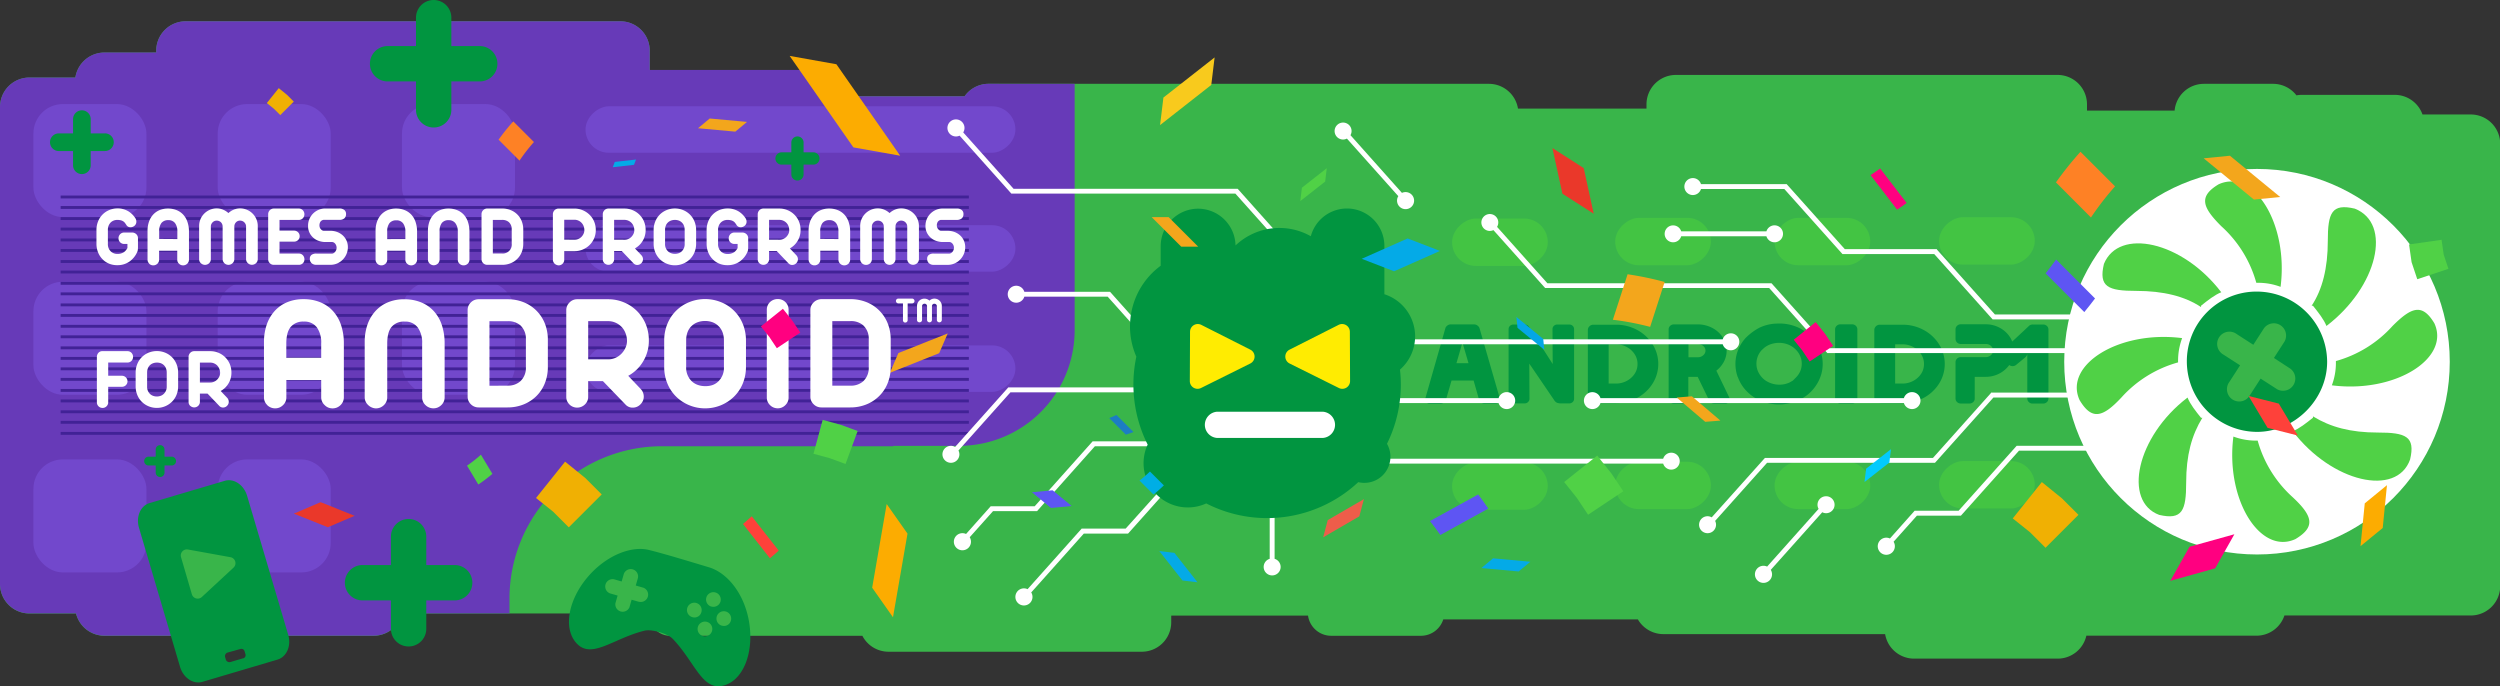 <svg xmlns="http://www.w3.org/2000/svg" viewBox="0 0 1019.61 279.88"><rect x="0" y="0" width="1019.61" height="279.88" fill="#333333" stroke="none"/><defs><style>.cls-1{fill:#39b54a;}.cls-2{fill:#019540;}.cls-3{fill:#43c443;}.cls-4{fill:#673ab8;}.cls-5{fill:#7248cc;}.cls-6{fill:#fcac01;}.cls-7{fill:#ea382a;}.cls-8{fill:#412296;}.cls-9{fill:#fff;}.cls-10{fill:#04a6e6;}.cls-11{fill:#f0b003;}.cls-12{fill:#50d146;}.cls-13{fill:#ff0080;}.cls-14{fill:#fe413a;}.cls-15{fill:#f8ca1d;}.cls-16{fill:#f3a61c;}.cls-17{fill:#04aae7;}.cls-18{fill:#03cafd;}.cls-19{fill:#fe8125;}.cls-20{fill:#5e55f3;}.cls-21{fill:#ee5d4a;}.cls-22{fill:#00aee5;}.cls-23{fill:#1c7dc3;}.cls-24{fill:#ffec01;}</style></defs><title>hb_eng@72x-100</title><g id="Слой_2" data-name="Слой 2"><g id="Слой_1-2" data-name="Слой 1"><path class="cls-1" d="M1007.61,46.69H988a12,12,0,0,0-11.24-8H938.72a11.83,11.83,0,0,0-2.13.2,12,12,0,0,0-9.49-4.7H898.85A12,12,0,0,0,886.9,45.12H851.17V42.56a12,12,0,0,0-12-12H683.51a12,12,0,0,0-12,12v1.73H619.1a12,12,0,0,0-11.83-10.1H403.18a12,12,0,0,0-9.79,5.1H340.14a12,12,0,0,0-11.93-10.73H265V20.7a12,12,0,0,0-12-12H75.71a12,12,0,0,0-12,12v.74H42.58A12,12,0,0,0,30.73,31.64H12a12,12,0,0,0-12,12V238.21a12,12,0,0,0,12,12H31a12,12,0,0,0,11.63,9.09H152.37A12,12,0,0,0,164,250.21H265v.85a8.26,8.26,0,0,0,8.24,8.24h78.47a12,12,0,0,0,10.65,6.5H465.68a12,12,0,0,0,12-12v-2.74h55.79a9.55,9.55,0,0,0,9.43,8.24h36.64a9.56,9.56,0,0,0,9.09-6.68H668a12,12,0,0,0,10.37,6h90.46a12,12,0,0,0,11.83,10h58.55a12,12,0,0,0,11.7-9.36h69.4a12,12,0,0,0,11.38-8.24h76a12,12,0,0,0,12-12V58.69A12,12,0,0,0,1007.61,46.69Z"/><path class="cls-2" d="M603.4,133.81l-.08-.2a2.6,2.6,0,0,0-.84-.91,2.22,2.22,0,0,0-1.25-.4h-9.59a2.22,2.22,0,0,0-1.25.4,2.49,2.49,0,0,0-.86,1l-8.23,28.82a1.63,1.63,0,0,0,.39,1.54,1.76,1.76,0,0,0,1.33.59h4.52a2.24,2.24,0,0,0,1.36-.47,2.1,2.1,0,0,0,.81-1.12L592,155.2h0l9,0,2.25,7.86a2,2,0,0,0,.89,1.15,2.34,2.34,0,0,0,1.29.41h4.52a1.76,1.76,0,0,0,1.29-.52,1.69,1.69,0,0,0,.51-1.21l-.08-.48Zm-4.48,14.32H594l2.34-8.07h.22Z"/><path class="cls-2" d="M640,132.35h-4.84a2,2,0,0,0-1.34.48,1.75,1.75,0,0,0-.64,1.38l.08,14.26-9.75-15.25,0-.06a1.93,1.93,0,0,0-1.55-.8h-4.71a2,2,0,0,0-1.34.48,1.75,1.75,0,0,0-.64,1.37v28.46a1.75,1.75,0,0,0,.64,1.37,2,2,0,0,0,1.34.48h4.61a1.93,1.93,0,0,0,1.32-.53,1.77,1.77,0,0,0,.61-1.33l-.08-14.36,10.11,14.83a2.69,2.69,0,0,0,1.24,1.15,4.58,4.58,0,0,0,1.7.24H640a2,2,0,0,0,1.34-.48,1.78,1.78,0,0,0,.64-1.37V134.2a1.78,1.78,0,0,0-.64-1.37A2,2,0,0,0,640,132.35Z"/><path class="cls-2" d="M667.7,134.57a17.92,17.92,0,0,0-8.62-2.14h-9.23a2.23,2.23,0,0,0-1.6.64,2.14,2.14,0,0,0-.66,1.56v27.31a2.39,2.39,0,0,0,.79,1.79,2.65,2.65,0,0,0,1.83.7h8.86a17.92,17.92,0,0,0,8.62-2.14,16.79,16.79,0,0,0,6.28-5.8,15,15,0,0,0,0-16.11A16.73,16.73,0,0,0,667.7,134.57Zm-4.21,20.76a9.15,9.15,0,0,1-4.41,1.1h-3v-16h3a9.15,9.15,0,0,1,4.41,1.1,8.59,8.59,0,0,1,3.2,2.95,7.19,7.19,0,0,1,1.16,4,7.08,7.08,0,0,1-1.16,3.95A8.64,8.64,0,0,1,663.48,155.33Z"/><path class="cls-2" d="M700,151.18a11.49,11.49,0,0,0,3-3.52,9.59,9.59,0,0,0,1.2-4.65,9.81,9.81,0,0,0-1.61-5.44,11.24,11.24,0,0,0-4.31-3.86,12.61,12.61,0,0,0-5.89-1.41h-9.69a2.18,2.18,0,0,0-1.5.57,1.94,1.94,0,0,0-.66,1.45v28.29a1.94,1.94,0,0,0,.66,1.45,2.18,2.18,0,0,0,1.51.57h3.69a2.18,2.18,0,0,0,1.51-.57,1.94,1.94,0,0,0,.66-1.45v-8.91h3.83l4.72,9.71a1.94,1.94,0,0,0,1.16,1.07,4.05,4.05,0,0,0,1.18.15h4.06a1.69,1.69,0,0,0,1.88-1.73,2.34,2.34,0,0,0-.28-1.1ZM695.57,143a2.42,2.42,0,0,1-.88,1.86,3.16,3.16,0,0,1-2.22.84h-3.84v-5.39h3.83a3.19,3.19,0,0,1,2.24.82A2.4,2.4,0,0,1,695.57,143Z"/><path class="cls-2" d="M737.62,136.27a18.09,18.09,0,0,0-4.74-2.91,18.41,18.41,0,0,0-8.07-1.39h-.19a17.46,17.46,0,0,0-7.08,1.7,23.47,23.47,0,0,0-5.53,4.1,16.27,16.27,0,0,0-3.14,5,15.46,15.46,0,0,0-1.08,5.69,15.66,15.66,0,0,0,.88,5.17l.17.33a15.71,15.71,0,0,0,3.61,5.66,17.51,17.51,0,0,0,5.86,3.94,19.49,19.49,0,0,0,15.4-.41,18.53,18.53,0,0,0,3.55-2.2,16.92,16.92,0,0,0,5.26-7.47,15.25,15.25,0,0,0,.86-5,15.53,15.53,0,0,0-2.33-8.2A14.13,14.13,0,0,0,737.62,136.27ZM729.84,156a9.67,9.67,0,0,1-4.16.89,10.23,10.23,0,0,1-3.23-.53,9.54,9.54,0,0,1-2.82-1.48,9,9,0,0,1-2.44-3,7.74,7.74,0,0,1-.84-3.52,8.17,8.17,0,0,1,2.08-5.5l.74-.69a8.44,8.44,0,0,1,2.9-1.74,10.39,10.39,0,0,1,3.5-.6,9.9,9.9,0,0,1,3.82.73,9,9,0,0,1,4,3.21,7.89,7.89,0,0,1,1.45,4.58,7.69,7.69,0,0,1-.79,3.42,8.41,8.41,0,0,1-1.68,2.28l-1.16,1.17Z"/><path class="cls-2" d="M755.39,132.27h-4.8a2.21,2.21,0,0,0-1.46.55,2,2,0,0,0-.7,1.51v28.24a1.94,1.94,0,0,0,.66,1.45,2.18,2.18,0,0,0,1.5.57h4.8a2.09,2.09,0,0,0,1.51-.6,2,2,0,0,0,.61-1.43V134.33a2,2,0,0,0-.66-1.49A2.12,2.12,0,0,0,755.39,132.27Z"/><path class="cls-2" d="M784.54,134.57a17.92,17.92,0,0,0-8.62-2.14h-9.23a2.23,2.23,0,0,0-1.6.64,2.14,2.14,0,0,0-.66,1.56v27.31a2.39,2.39,0,0,0,.79,1.79,2.65,2.65,0,0,0,1.83.7h8.86a17.92,17.92,0,0,0,8.62-2.14,16.79,16.79,0,0,0,6.28-5.8,15,15,0,0,0,0-16.11A16.73,16.73,0,0,0,784.54,134.57Zm-4.21,20.76a9.15,9.15,0,0,1-4.41,1.1h-3v-16h3a9.15,9.15,0,0,1,4.41,1.1,8.59,8.59,0,0,1,3.2,2.95,7.19,7.19,0,0,1,1.16,4,7.08,7.08,0,0,1-1.16,3.95A8.64,8.64,0,0,1,780.32,155.33Z"/><path class="cls-2" d="M815.61,133.7a11.87,11.87,0,0,0-5.74-1.44H799.67a2.12,2.12,0,0,0-1.46.57,2,2,0,0,0-.66,1.49v3.91a2,2,0,0,0,.66,1.49,2.12,2.12,0,0,0,1.46.57h10.19a3,3,0,0,1,2.16.81,2.46,2.46,0,0,1,.84,1.89,2.35,2.35,0,0,1-.86,1.84,3.07,3.07,0,0,1-2.15.82H799.67a2.12,2.12,0,0,0-1.46.57,2,2,0,0,0-.66,1.49v14.84a1.94,1.94,0,0,0,.66,1.45,2.12,2.12,0,0,0,1.46.57h3.55a2.23,2.23,0,0,0,1.48-.53,1.91,1.91,0,0,0,.68-1.49v-8.86h4.48a11.86,11.86,0,0,0,5.74-1.44,11.37,11.37,0,0,0,4.2-3.88,9.85,9.85,0,0,0,1.58-5.39,10,10,0,0,0-1.58-5.41A11.31,11.31,0,0,0,815.61,133.7Z"/><path class="cls-2" d="M834.8,132.92a2.18,2.18,0,0,0-1.51-.57h-4.06a2.67,2.67,0,0,0-1.42.31l-.2.16-3.42,3.2c-.9.86-2.2,2.07-4,3.71l-3.8,3.51-.13.14a2.25,2.25,0,0,0-.46,1.33,2,2,0,0,0,.68,1.47l2.86,2.59a2.14,2.14,0,0,0,1.48.55,2.11,2.11,0,0,0,1.44-.51l3.73-3.06a3,3,0,0,0,.83-1.28v18.1a1.94,1.94,0,0,0,.66,1.45,2.12,2.12,0,0,0,1.46.57h4.34a2.18,2.18,0,0,0,1.5-.57,1.94,1.94,0,0,0,.66-1.45v-28.2A1.93,1.93,0,0,0,834.8,132.92Z"/><rect class="cls-3" x="602.07" y="178.72" width="19.33" height="39.03" rx="9.66" ry="9.66" transform="translate(413.5 809.97) rotate(-90)"/><rect class="cls-3" x="602.07" y="79.27" width="19.33" height="39.03" rx="9.66" ry="9.66" transform="translate(512.96 710.52) rotate(-90)"/><rect class="cls-3" x="668.6" y="178.46" width="19.33" height="39.03" rx="9.66" ry="9.66" transform="translate(480.29 876.24) rotate(-90)"/><rect class="cls-3" x="668.6" y="79" width="19.33" height="39.03" rx="9.66" ry="9.66" transform="translate(579.75 776.78) rotate(-90)"/><rect class="cls-3" x="733.59" y="178.46" width="19.33" height="39.03" rx="9.66" ry="9.66" transform="translate(545.28 941.23) rotate(-90)"/><rect class="cls-3" x="733.59" y="79" width="19.33" height="39.03" rx="9.66" ry="9.66" transform="translate(644.74 841.77) rotate(-90)"/><rect class="cls-3" x="800.69" y="178.2" width="19.33" height="39.03" rx="9.66" ry="9.66" transform="translate(612.64 1008.07) rotate(-90)"/><rect class="cls-3" x="800.69" y="78.74" width="19.33" height="39.03" rx="9.66" ry="9.66" transform="translate(712.1 908.61) rotate(-90)"/><path class="cls-4" d="M403.18,34.16a12,12,0,0,0-9.79,5.1H340.14a12,12,0,0,0-11.93-10.73H265V20.67a12,12,0,0,0-12-12H75.71a12,12,0,0,0-12,12v.74H42.58A12,12,0,0,0,30.73,31.61H12a12,12,0,0,0-12,12V238.18a12,12,0,0,0,12,12H31a12,12,0,0,0,11.63,9.09H152.37A12,12,0,0,0,164,250.18h43.79c0-.17,0-.33,0-.5V244a62.18,62.18,0,0,1,62-62L334.5,182h29.79l.08-.16h26.92a47.14,47.14,0,0,0,47-47V34.19Z"/><rect class="cls-5" x="316.99" y="62.69" width="18.95" height="175.32" rx="9.48" ry="9.48" transform="translate(176.12 476.81) rotate(-90)"/><rect class="cls-5" x="316.99" y="13.67" width="18.95" height="175.32" rx="9.48" ry="9.48" transform="translate(225.14 427.79) rotate(-90)"/><rect class="cls-5" x="316.99" y="-34.84" width="18.95" height="175.32" rx="9.48" ry="9.48" transform="translate(273.65 379.29) rotate(-90)"/><polygon class="cls-6" points="367.13 63.51 341.12 26.2 322.05 22.8 348.05 60.11 367.13 63.51"/><polygon class="cls-7" points="645.91 68.56 633.14 60.38 637.22 79 649.99 87.18 645.91 68.56"/><rect class="cls-5" x="13.63" y="42.45" width="46.09" height="46.09" rx="12" ry="12"/><rect class="cls-5" x="88.79" y="42.45" width="46.09" height="46.09" rx="12" ry="12"/><rect class="cls-5" x="163.95" y="42.45" width="46.09" height="46.09" rx="12" ry="12"/><rect class="cls-5" x="13.63" y="114.91" width="46.09" height="46.09" rx="12" ry="12"/><rect class="cls-5" x="88.79" y="114.91" width="46.09" height="46.09" rx="12" ry="12"/><rect class="cls-5" x="163.95" y="114.91" width="46.09" height="46.09" rx="12" ry="12"/><rect class="cls-5" x="13.63" y="187.37" width="46.09" height="46.09" rx="12" ry="12"/><rect class="cls-5" x="88.79" y="187.37" width="46.09" height="46.09" rx="12" ry="12"/><rect class="cls-8" x="24.73" y="79.75" width="370.41" height="1.18"/><rect class="cls-8" x="24.73" y="84.03" width="370.41" height="1.18"/><rect class="cls-8" x="24.73" y="88.55" width="370.41" height="1.18"/><rect class="cls-8" x="24.73" y="92.83" width="370.41" height="1.18"/><rect class="cls-8" x="24.73" y="97.27" width="370.41" height="1.18"/><rect class="cls-8" x="24.73" y="101.55" width="370.41" height="1.18"/><rect class="cls-8" x="24.73" y="106.07" width="370.41" height="1.18"/><rect class="cls-8" x="24.73" y="110.35" width="370.41" height="1.18"/><rect class="cls-8" x="24.73" y="114.96" width="370.41" height="1.18"/><rect class="cls-8" x="24.73" y="119.25" width="370.41" height="1.18"/><rect class="cls-8" x="24.73" y="123.76" width="370.41" height="1.18"/><rect class="cls-8" x="24.73" y="128.05" width="370.41" height="1.18"/><rect class="cls-8" x="24.73" y="132.49" width="370.41" height="1.18"/><rect class="cls-8" x="24.73" y="136.77" width="370.41" height="1.18"/><rect class="cls-8" x="24.73" y="141.28" width="370.41" height="1.18"/><rect class="cls-8" x="24.73" y="145.57" width="370.41" height="1.18"/><rect class="cls-8" x="24.73" y="149.84" width="370.41" height="1.18"/><rect class="cls-8" x="24.73" y="154.13" width="370.41" height="1.18"/><rect class="cls-8" x="24.73" y="158.64" width="370.41" height="1.18"/><rect class="cls-8" x="24.73" y="162.93" width="370.41" height="1.18"/><rect class="cls-8" x="24.73" y="167.36" width="370.41" height="1.18"/><rect class="cls-8" x="24.73" y="171.65" width="370.41" height="1.18"/><rect class="cls-8" x="24.73" y="176.16" width="370.41" height="1.18"/><path class="cls-9" d="M649.45,166.84a3.45,3.45,0,0,0,3.29-2.46H776.49a3.46,3.46,0,1,0,0-2H652.74a3.45,3.45,0,1,0-3.29,4.46Z"/><path class="cls-9" d="M822.45,181.85,798.8,208.31h-18v.07l-10,11.24a3.49,3.49,0,1,0,1.49,1.33l9.51-10.64h17.9v0l.05,0,23.68-26.5h45.1v-2h-46Z"/><path class="cls-9" d="M813.6,128.24l-23.65-26.47h0v-.16H752.39L728.68,75.09h0v0H693.73a3.46,3.46,0,1,0,0,2h34l23.67,26.49v.05h37.48l23.79,26.63h69.74v-2Z"/><path class="cls-9" d="M682.38,98.82a3.45,3.45,0,0,0,3.29-2.46h34.75a3.46,3.46,0,1,0,0-2H685.67a3.45,3.45,0,1,0-3.29,4.46Z"/><path class="cls-9" d="M720.7,188.74h68.48l0,0L813,162.13h37.48v-2H812v.16h0l-23.65,26.47H719.81L698.11,211a3.42,3.42,0,0,0-1.69-.46,3.46,3.46,0,1,0,3.46,3.46,3.42,3.42,0,0,0-.38-1.55Z"/><path class="cls-9" d="M705.89,142.86a3.46,3.46,0,1,0-3.29-4.46h-128v2h128A3.45,3.45,0,0,0,705.89,142.86Z"/><path class="cls-9" d="M744.72,202.4a3.46,3.46,0,0,0-3.46,3.46,3.42,3.42,0,0,0,.45,1.68l-21,23.54a3.49,3.49,0,1,0,1.49,1.33l21-23.49a3.42,3.42,0,0,0,1.56.39,3.46,3.46,0,1,0,0-6.92Z"/><path class="cls-9" d="M681.61,184.63a3.45,3.45,0,0,0-3.29,2.46h-128v2h128a3.45,3.45,0,1,0,3.29-4.46Z"/><path class="cls-9" d="M607.63,94.18a3.43,3.43,0,0,0,1.45-.33l21.1,23.62,0,0v0h91.37L745.26,144H861.87v-2H746.16L722.5,115.53h0v0H631.1l-20.53-23a3.45,3.45,0,1,0-2.94,1.66Z"/><path class="cls-9" d="M504.77,77v0H413.38L392.85,54a3.48,3.48,0,1,0-1.49,1.33l21.1,23.62,0,0v0h91.37l23.7,26.53,1.49-1.33L504.78,77Z"/><path class="cls-9" d="M391.28,185.29a3.42,3.42,0,0,0-.38-1.55L412.11,160h68.51v-2h-69.4l-21.7,24.29a3.42,3.42,0,0,0-1.69-.46,3.46,3.46,0,1,0,3.46,3.46Z"/><path class="cls-9" d="M445.62,180,422,206.47H404v.07l-10,11.24a3.49,3.49,0,1,0,1.49,1.33l9.51-10.64h17.9v0l.05,0L446.55,182h45.1v-2h-46Z"/><path class="cls-9" d="M570.29,80a3.48,3.48,0,1,0,1.49-1.33l-21-23.54a3.42,3.42,0,0,0,.45-1.68,3.46,3.46,0,1,0-3.46,3.46,3.42,3.42,0,0,0,1.56-.39Z"/><path class="cls-9" d="M519.84,227.91V192.79h-2v35.12a3.46,3.46,0,1,0,2,0Z"/><path class="cls-9" d="M459.09,215.59h-18v.07l0,0-22,24.63a3.49,3.49,0,1,0,1.49,1.33l21.45-24h18v0l.05,0,24.26-27.15-1.49-1.33Z"/><path class="cls-9" d="M611.19,162.38H558.38v2h52.81a3.46,3.46,0,1,0,0-2Z"/><path class="cls-9" d="M417.77,119a3.46,3.46,0,1,0,0,2h34l23.68,26.5,1.49-1.33L452.72,119h0v0Z"/><polygon class="cls-10" points="618.46 129.28 618.9 133.71 629.85 142.68 629.4 138.24 618.46 129.28"/><polygon class="cls-11" points="834.26 223.41 827.91 217.06 820.89 211.44 832.75 196.61 840.97 203.27 847.69 209.98 834.26 223.41"/><polygon class="cls-12" points="647.69 209.93 643.1 203.05 637.93 196.59 651.41 185.81 657.26 193.18 662.05 200.35 647.69 209.93"/><path class="cls-13" d="M777.62,82.79c-1.28.93-2.58,1.84-3.9,2.72l-10.82-14.1c1.33-.86,2.63-1.77,3.92-2.69Z"/><path class="cls-14" d="M314,227.68c1.22-1,2.42-2,3.6-3.11l-11-14c-1.17,1.08-2.36,2.12-3.57,3.14Z"/><polygon class="cls-15" points="473.13 51.01 494.01 34.64 495.37 23.42 474.49 39.79 473.13 51.01"/><path class="cls-16" d="M673,133.31,678.92,115a133.73,133.73,0,0,0-15.12-3.15l-6,18.56A114,114,0,0,1,673,133.31Z"/><polygon class="cls-17" points="604.17 231.68 619.38 233.07 624.15 229.1 608.93 227.71 604.17 231.68"/><polygon class="cls-16" points="284.68 52.3 299.89 53.69 304.66 49.72 289.44 48.33 284.68 52.3"/><polygon class="cls-16" points="683.84 162.13 695.47 172.04 701.65 171.54 690.02 161.63 683.84 162.13"/><polygon class="cls-18" points="760.43 196.59 770.57 188.64 771.22 183.19 761.09 191.14 760.43 196.59"/><polygon class="cls-13" points="738.05 147.44 734.99 142.85 731.55 138.55 740.53 131.36 744.43 136.27 747.62 141.06 738.05 147.44"/><circle class="cls-9" cx="920.5" cy="147.52" r="78.62"/><path class="cls-12" d="M904.82,75.18c14.3-6.6,28.61,16,25.3,41.81a25.7,25.7,0,0,0-9.35-1.65h-.55a48.45,48.45,0,0,0-14.3-23.1C898.22,84.54,896.57,80.14,904.82,75.18Z"/><path class="cls-12" d="M858.07,107.64c6.05-14.85,31.91-9.35,47.86,11.55-2.75,1.1-5.5,3.3-8.25,5.5v.55q-9.9-6.6-26.4-6.6C859.72,118.64,855.86,117,858.07,107.64Z"/><path class="cls-12" d="M848.16,163.2c-6.6-14.3,16-28.61,41.81-25.3a26.65,26.65,0,0,0-1.65,9.9h0a48.45,48.45,0,0,0-23.1,14.3C857.51,170.35,853.11,171.45,848.16,163.2Z"/><path class="cls-12" d="M880.62,210c-14.85-5.5-9.35-31.91,11.55-47.86,1.1,2.75,3.3,5.5,5.5,8.25h.55c-4.4,7.15-6.6,15.4-6.6,26.4C891.62,208.31,890,212.16,880.62,210Z"/><path class="cls-12" d="M936.18,219.86c-14.3,6.6-28.61-16-25.3-41.81a26.65,26.65,0,0,0,9.9,1.65h0a48.45,48.45,0,0,0,14.3,23.1C943.33,210.51,944.43,214.91,936.18,219.86Z"/><path class="cls-12" d="M982.94,187.41c-5.5,15.4-31.91,9.35-47.86-11.55,2.75-1.1,5.5-3.3,8.25-5.5v-.55c7.15,4.4,15.4,6.6,26.4,6.6C981.29,176.4,985.14,178.05,982.94,187.41Z"/><path class="cls-12" d="M992.84,131.85c6.6,14.3-16,28.61-41.81,25.3a25.7,25.7,0,0,0,1.65-9.35v-.55a48.45,48.45,0,0,0,23.1-14.3C983.49,125.24,987.89,123.59,992.84,131.85Z"/><path class="cls-12" d="M960.38,85.09c15.4,6.05,9.35,31.91-11.55,47.86-1.1-2.75-3.3-5.5-5.5-8.25h-.55q6.6-9.9,6.6-26.4C949.38,86.74,951,82.89,960.38,85.09Z"/><path class="cls-2" d="M920.5,118.92a28.76,28.76,0,0,1,28.61,28.61c0,15.4-13.2,28.61-28.61,28.61a28.76,28.76,0,0,1-28.61-28.61A28.41,28.41,0,0,1,920.5,118.92Z"/><polygon class="cls-16" points="898.75 64.57 919.25 81.4 929.96 80.35 909.46 63.51 898.75 64.57"/><path class="cls-19" d="M862.61,76l-14.1-14.1a138.69,138.69,0,0,0-10,12.49L852.79,88.7A118.2,118.2,0,0,1,862.61,76Z"/><path class="cls-20" d="M854.45,121.72l-15.88-15.88c-1.38,1.93-2.81,3.81-4.28,5.66l15.78,15.78Q852.32,124.55,854.45,121.72Z"/><polygon class="cls-16" points="386.53 135.98 366.41 143.98 362.91 152.06 383.04 144.05 386.53 135.98"/><path class="cls-9" d="M44.57,107.57a8.14,8.14,0,0,1-2.72-1.8A8.41,8.41,0,0,1,40,102.94a9.41,9.41,0,0,1-.66-3.56V93.85A9.41,9.41,0,0,1,40,90.29a8.43,8.43,0,0,1,1.86-2.83,8.17,8.17,0,0,1,2.72-1.8A8.68,8.68,0,0,1,47.88,85a8.55,8.55,0,0,1,4.52,1.2,9.17,9.17,0,0,1,2.73,2.68,2.66,2.66,0,0,1,.49,1.53A2.17,2.17,0,0,1,54.94,92a2.43,2.43,0,0,1-1.74.68,2,2,0,0,1-.92-.21,1.71,1.71,0,0,1-.68-.61q-.43-.68-.69-1a2.57,2.57,0,0,0-.62-.57,3.45,3.45,0,0,0-1-.44,5.61,5.61,0,0,0-1.4-.15,3.78,3.78,0,0,0-2.71,1A4.14,4.14,0,0,0,44,93.81v5.59a4.14,4.14,0,0,0,1.18,3.14,3.78,3.78,0,0,0,2.71,1,4.58,4.58,0,0,0,2.61-.68,4,4,0,0,0,.78-.7,7,7,0,0,0,.69-1V99.49H50.61a2.2,2.2,0,0,1-.89-.18,2.38,2.38,0,0,1-.73-.5,2.22,2.22,0,0,1-.49-.74,2.38,2.38,0,0,1-.17-.91,2.3,2.3,0,0,1,.17-.88,2.43,2.43,0,0,1,.49-.76,2.38,2.38,0,0,1,.73-.5,2.2,2.2,0,0,1,.89-.18l3.32,0a2.24,2.24,0,0,1,.9.18,2.52,2.52,0,0,1,.76.5,2.18,2.18,0,0,1,.68,1.6v3.75a8,8,0,0,1-.05.89,2.6,2.6,0,0,1-.17.8,9.32,9.32,0,0,1-3.3,4.15,8.36,8.36,0,0,1-4.85,1.44A8.68,8.68,0,0,1,44.57,107.57Z"/><path class="cls-9" d="M60.86,107.5a2.2,2.2,0,0,1-.69-1.67V94.14a11.25,11.25,0,0,1,.56-3.63,8.32,8.32,0,0,1,1.64-2.88A7.4,7.4,0,0,1,65,85.73a8.85,8.85,0,0,1,3.51-.67,9.3,9.3,0,0,1,3.55.65,7.49,7.49,0,0,1,2.72,1.89,8.24,8.24,0,0,1,1.7,3,12.07,12.07,0,0,1,.59,3.88v11.4a2.27,2.27,0,0,1-.7,1.67,2.47,2.47,0,0,1-.77.5,2.43,2.43,0,0,1-1.85,0,2.28,2.28,0,0,1-.75-.5,2.21,2.21,0,0,1-.71-1.67v-3.63h-7.4v3.63a2.2,2.2,0,0,1-.69,1.67,2.47,2.47,0,0,1-.77.5,2.41,2.41,0,0,1-2.6-.5Zm11.47-10v-3A5.48,5.48,0,0,0,71.39,91a3.26,3.26,0,0,0-2.75-1.21,3.43,3.43,0,0,0-2.77,1.12,5.42,5.42,0,0,0-.95,3.54v3Z"/><path class="cls-9" d="M81.9,107.33a2.2,2.2,0,0,1-.69-1.67V92.18a7.15,7.15,0,0,1,2.08-5.06,7.25,7.25,0,0,1,2.28-1.55A7,7,0,0,1,88.35,85a6.86,6.86,0,0,1,2.6.5,7.12,7.12,0,0,1,2.2,1.4,7.16,7.16,0,0,1,2.19-1.4,6.8,6.8,0,0,1,2.59-.5,7.08,7.08,0,0,1,2.79.56,7.19,7.19,0,0,1,3.85,3.85,7,7,0,0,1,.56,2.75v13.48a2.27,2.27,0,0,1-.69,1.67,2.47,2.47,0,0,1-.77.5,2.36,2.36,0,0,1-.91.18,2.39,2.39,0,0,1-.94-.18,2.29,2.29,0,0,1-.75-.5,2.21,2.21,0,0,1-.71-1.67V92.35a2.21,2.21,0,0,0-.2-.91,2.59,2.59,0,0,0-.53-.77,2.32,2.32,0,0,0-.78-.51,2.48,2.48,0,0,0-.94-.18,2.17,2.17,0,0,0-1.65.68,2.47,2.47,0,0,0-.69,1.67v13.31a2.29,2.29,0,0,1-.7,1.68,2.37,2.37,0,0,1-1.69.7,2.37,2.37,0,0,1-2.38-2.38V92.39a2.49,2.49,0,0,0-.68-1.72,2.34,2.34,0,0,0-.77-.51,2.45,2.45,0,0,0-.95-.18,2.32,2.32,0,0,0-1.7.7,2.45,2.45,0,0,0-.52.77,2.28,2.28,0,0,0-.19.91v13.31a2.2,2.2,0,0,1-.69,1.67,2.47,2.47,0,0,1-.77.5,2.41,2.41,0,0,1-2.6-.5Z"/><path class="cls-9" d="M110,107.3a2.2,2.2,0,0,1-.63-1.56V87.37a2.35,2.35,0,0,1,.17-.89,2.22,2.22,0,0,1,.49-.74,2.25,2.25,0,0,1,1.65-.68h10.2a2.23,2.23,0,0,1,1.63.68,2.39,2.39,0,0,1,.47.74,2.36,2.36,0,0,1,.17.89,2.43,2.43,0,0,1-.17.9,2.36,2.36,0,0,1-.47.75,2.23,2.23,0,0,1-1.63.68H114v4.36h5.91a2.29,2.29,0,0,1,1.63.64,2.23,2.23,0,0,1,.68,1.63,2.11,2.11,0,0,1-.68,1.6,2.29,2.29,0,0,1-1.63.63H114v4.85h7.89a2.23,2.23,0,0,1,1.63.68,2.36,2.36,0,0,1,.47.75,2.42,2.42,0,0,1,.17.9,2.22,2.22,0,0,1-.64,1.63,2.29,2.29,0,0,1-1.63.64H111.52A2.25,2.25,0,0,1,110,107.3Z"/><path class="cls-9" d="M127.07,107.34a2.33,2.33,0,0,1-.71-1.78,1.89,1.89,0,0,1,.69-1.61,3.21,3.21,0,0,1,2-.53h6.43a1.4,1.4,0,0,0,.59-.19,2.18,2.18,0,0,0,.57-.47,2.62,2.62,0,0,0,0-3.44,1.86,1.86,0,0,0-.58-.45,1.38,1.38,0,0,0-.6-.16H132.7a8,8,0,0,1-2.74-.47,6.71,6.71,0,0,1-2.25-1.34,6.39,6.39,0,0,1-1.52-2.08,6.19,6.19,0,0,1-.55-2.62,7,7,0,0,1,7.05-7.16h5.72a3.09,3.09,0,0,1,2,.58,2,2,0,0,1,.72,1.66,2.22,2.22,0,0,1-.71,1.79,3,3,0,0,1-2,.61H132a1.33,1.33,0,0,0-.55.13,1.81,1.81,0,0,0-1,1.12,2.78,2.78,0,0,0-.17,1,2.29,2.29,0,0,0,.61,1.58,2.08,2.08,0,0,0,.53.44,1.26,1.26,0,0,0,.53.18h2.81a7.83,7.83,0,0,1,2.76.49A7,7,0,0,1,139.79,96a6.34,6.34,0,0,1,1.54,2.14,6.48,6.48,0,0,1,.55,2.66,7.2,7.2,0,0,1-2,5,7.18,7.18,0,0,1-2.22,1.59A7,7,0,0,1,135,108H129A2.75,2.75,0,0,1,127.07,107.34Z"/><path class="cls-9" d="M153.86,107.5a2.2,2.2,0,0,1-.69-1.67V94.14a11.25,11.25,0,0,1,.56-3.63,8.32,8.32,0,0,1,1.64-2.88,7.4,7.4,0,0,1,2.66-1.9,8.85,8.85,0,0,1,3.51-.67,9.3,9.3,0,0,1,3.55.65,7.49,7.49,0,0,1,2.72,1.89,8.24,8.24,0,0,1,1.7,3,12.07,12.07,0,0,1,.59,3.88v11.4a2.27,2.27,0,0,1-.7,1.67,2.47,2.47,0,0,1-.77.5,2.43,2.43,0,0,1-1.85,0,2.28,2.28,0,0,1-.75-.5,2.21,2.21,0,0,1-.71-1.67v-3.63h-7.4v3.63a2.2,2.2,0,0,1-.69,1.67,2.47,2.47,0,0,1-.77.5,2.41,2.41,0,0,1-2.6-.5Zm11.47-10v-3a5.48,5.48,0,0,0-.94-3.43,3.26,3.26,0,0,0-2.75-1.21,3.43,3.43,0,0,0-2.77,1.12,5.42,5.42,0,0,0-.95,3.54v3Z"/><path class="cls-9" d="M176,108a2.27,2.27,0,0,1-.76-.5,2.21,2.21,0,0,1-.71-1.67V94.14a11.25,11.25,0,0,1,.56-3.63,8.32,8.32,0,0,1,1.64-2.88,7.39,7.39,0,0,1,2.66-1.9,8.85,8.85,0,0,1,3.51-.67,9.37,9.37,0,0,1,3.56.65,7.47,7.47,0,0,1,2.73,1.89,8.14,8.14,0,0,1,1.69,3,12.24,12.24,0,0,1,.58,3.88v11.4a2.2,2.2,0,0,1-.69,1.67,2.47,2.47,0,0,1-.77.5,2.41,2.41,0,0,1-2.6-.5,2.2,2.2,0,0,1-.69-1.67V94.44a5.42,5.42,0,0,0-1-3.42A3.27,3.27,0,0,0,183,89.8a3.41,3.41,0,0,0-2.79,1.12,5.5,5.5,0,0,0-.93,3.54v11.38a2.27,2.27,0,0,1-.7,1.67,2.54,2.54,0,0,1-1.7.68A2.37,2.37,0,0,1,176,108Z"/><path class="cls-9" d="M197.81,107.83a2.21,2.21,0,0,1-.74-.49,2.37,2.37,0,0,1-.5-.73,2.19,2.19,0,0,1-.18-.89V87.33a2.18,2.18,0,0,1,.18-.89,2.36,2.36,0,0,1,.5-.73,2.23,2.23,0,0,1,.74-.49,2.36,2.36,0,0,1,.9-.17h6.15a9.13,9.13,0,0,1,3.31.6,8,8,0,0,1,4.58,4.48,9.22,9.22,0,0,1,.66,3.54v5.7a9.22,9.22,0,0,1-.66,3.54,7.92,7.92,0,0,1-1.86,2.75,8.09,8.09,0,0,1-2.72,1.74,9,9,0,0,1-3.31.61H198.7A2.34,2.34,0,0,1,197.81,107.83Zm7-4.45a3.63,3.63,0,0,0,3.89-4V93.64a3.86,3.86,0,0,0-1.18-3.06,4,4,0,0,0-2.71-.89H201v13.69Z"/><path class="cls-9" d="M226.91,108a2.22,2.22,0,0,1-.74-.49,2.35,2.35,0,0,1-.5-.73,2.18,2.18,0,0,1-.18-.89V87.37a2.25,2.25,0,0,1,.18-.89,2.3,2.3,0,0,1,1.23-1.23,2.26,2.26,0,0,1,.9-.18h6.52a8.55,8.55,0,0,1,3.34.67,8.8,8.8,0,0,1,2.79,1.85,8.4,8.4,0,0,1,1.88,2.79,9.05,9.05,0,0,1,.66,3.5,8.37,8.37,0,0,1-.67,3.31,8.48,8.48,0,0,1-1.87,2.75,8.74,8.74,0,0,1-6.13,2.5h-4.2v3.51a2.18,2.18,0,0,1-.18.89,2.35,2.35,0,0,1-.5.73,2.22,2.22,0,0,1-1.63.66A2.36,2.36,0,0,1,226.91,108Zm7.48-10.23a3.72,3.72,0,0,0,1.51-.32,4,4,0,0,0,1.27-.88,4.27,4.27,0,0,0,.85-1.27,3.63,3.63,0,0,0,.31-1.48,4.38,4.38,0,0,0-.32-1.62,3.91,3.91,0,0,0-.86-1.36,4,4,0,0,0-1.27-.88,3.66,3.66,0,0,0-1.49-.32h-4.27v8.11Z"/><path class="cls-9" d="M246.52,107.38a2.36,2.36,0,0,1-.5-.73,2.18,2.18,0,0,1-.18-.89V87.37a2.25,2.25,0,0,1,.18-.89,2.34,2.34,0,0,1,.5-.74,2.23,2.23,0,0,1,1.63-.68h6.52a8.69,8.69,0,0,1,3.36.66,8.51,8.51,0,0,1,4.64,4.64,9.07,9.07,0,0,1,.65,3.49,8.42,8.42,0,0,1-1.2,4.38,8.27,8.27,0,0,1-3.18,3.08l2.64,2.78a2.34,2.34,0,0,1,.66,1.63,2.2,2.2,0,0,1-.18.88,2.38,2.38,0,0,1-.51.76,2.24,2.24,0,0,1-1.63.7,2,2,0,0,1-1.56-.68l-4.78-5h-3.11v3.35a2.18,2.18,0,0,1-.18.89,2.36,2.36,0,0,1-.5.73,2.35,2.35,0,0,1-3.27,0Zm8.22-9.59a3.72,3.72,0,0,0,1.51-.32,4,4,0,0,0,1.27-.88,4.38,4.38,0,0,0,.87-1.28,3.59,3.59,0,0,0,.31-1.47,4.4,4.4,0,0,0-.32-1.62,3.93,3.93,0,0,0-.86-1.36,4.06,4.06,0,0,0-1.29-.87,3.75,3.75,0,0,0-1.49-.31h-4.27v8.1Z"/><path class="cls-9" d="M271.93,107.56a8.57,8.57,0,0,1-2.78-1.81,8.31,8.31,0,0,1-1.89-2.81,9.21,9.21,0,0,1-.68-3.56V93.85a9.21,9.21,0,0,1,.68-3.56,8.31,8.31,0,0,1,4.67-4.63,9,9,0,0,1,6.63,0,8.33,8.33,0,0,1,4.67,4.63,9.21,9.21,0,0,1,.68,3.56v5.53a9.21,9.21,0,0,1-.68,3.56,8.31,8.31,0,0,1-1.89,2.81,8.71,8.71,0,0,1-6.08,2.45A8.72,8.72,0,0,1,271.93,107.56Zm4.83-4.27a3.43,3.43,0,0,0,1.25-.75,4,4,0,0,0,1.23-3.13V93.81a4.79,4.79,0,0,0-.32-1.82,3.62,3.62,0,0,0-2.16-2.06,4.65,4.65,0,0,0-1.51-.24,4.6,4.6,0,0,0-1.52.25,3.66,3.66,0,0,0-1.26.74,3.43,3.43,0,0,0-.91,1.31,4.78,4.78,0,0,0-.32,1.82v5.59a4,4,0,0,0,1.23,3.13,3.65,3.65,0,0,0,1.26.74,4.57,4.57,0,0,0,1.52.25A4.65,4.65,0,0,0,276.76,103.28Z"/><path class="cls-9" d="M293.43,107.57a8.14,8.14,0,0,1-2.72-1.8,8.41,8.41,0,0,1-1.86-2.83,9.41,9.41,0,0,1-.66-3.56V93.85a9.41,9.41,0,0,1,.66-3.56,8.43,8.43,0,0,1,1.86-2.83,8.17,8.17,0,0,1,2.72-1.8,8.68,8.68,0,0,1,3.31-.63,8.55,8.55,0,0,1,4.52,1.2A9.17,9.17,0,0,1,304,88.9a2.66,2.66,0,0,1,.49,1.53A2.17,2.17,0,0,1,303.8,92a2.43,2.43,0,0,1-1.74.68,2,2,0,0,1-.92-.21,1.71,1.71,0,0,1-.68-.61q-.43-.68-.69-1a2.57,2.57,0,0,0-.62-.57,3.45,3.45,0,0,0-1-.44,5.61,5.61,0,0,0-1.4-.15,3.78,3.78,0,0,0-2.71,1,4.14,4.14,0,0,0-1.18,3.14v5.59a4.14,4.14,0,0,0,1.18,3.14,3.78,3.78,0,0,0,2.71,1,4.58,4.58,0,0,0,2.61-.68,4,4,0,0,0,.78-.7,7,7,0,0,0,.69-1V99.49h-1.35a2.2,2.2,0,0,1-.89-.18,2.37,2.37,0,0,1-.73-.5,2.22,2.22,0,0,1-.49-.74,2.38,2.38,0,0,1-.17-.91,2.3,2.3,0,0,1,.17-.88,2.43,2.43,0,0,1,.49-.76,2.37,2.37,0,0,1,.73-.5,2.2,2.2,0,0,1,.89-.18l3.32,0a2.24,2.24,0,0,1,.9.18,2.52,2.52,0,0,1,.76.5,2.18,2.18,0,0,1,.68,1.6v3.75a8,8,0,0,1-.05.89,2.6,2.6,0,0,1-.17.8,9.32,9.32,0,0,1-3.3,4.15,8.36,8.36,0,0,1-4.85,1.44A8.68,8.68,0,0,1,293.43,107.57Z"/><path class="cls-9" d="M309.71,107.38a2.36,2.36,0,0,1-.5-.73,2.18,2.18,0,0,1-.18-.89V87.37a2.25,2.25,0,0,1,.18-.89,2.34,2.34,0,0,1,.5-.74,2.23,2.23,0,0,1,1.63-.68h6.52a8.69,8.69,0,0,1,3.36.66,8.51,8.51,0,0,1,4.64,4.64,9.07,9.07,0,0,1,.65,3.49,8.42,8.42,0,0,1-1.2,4.38,8.27,8.27,0,0,1-3.18,3.08l2.64,2.78a2.34,2.34,0,0,1,.66,1.63,2.2,2.2,0,0,1-.18.88,2.38,2.38,0,0,1-.51.76,2.24,2.24,0,0,1-1.63.7,2,2,0,0,1-1.56-.68l-4.78-5h-3.11v3.35a2.18,2.18,0,0,1-.18.89,2.36,2.36,0,0,1-.5.73,2.35,2.35,0,0,1-3.27,0Zm8.22-9.59a3.72,3.72,0,0,0,1.51-.32,4,4,0,0,0,1.27-.88,4.38,4.38,0,0,0,.87-1.28,3.59,3.59,0,0,0,.31-1.47,4.4,4.4,0,0,0-.32-1.62,3.93,3.93,0,0,0-.86-1.36,4.06,4.06,0,0,0-1.29-.87,3.75,3.75,0,0,0-1.49-.31h-4.27v8.1Z"/><path class="cls-9" d="M330.47,107.5a2.2,2.2,0,0,1-.69-1.67V94.14a11.25,11.25,0,0,1,.56-3.63A8.32,8.32,0,0,1,332,87.63a7.4,7.4,0,0,1,2.66-1.9,8.85,8.85,0,0,1,3.51-.67,9.3,9.3,0,0,1,3.55.65,7.49,7.49,0,0,1,2.72,1.89,8.24,8.24,0,0,1,1.7,3,12.07,12.07,0,0,1,.59,3.88v11.4a2.27,2.27,0,0,1-.7,1.67,2.47,2.47,0,0,1-.77.5,2.43,2.43,0,0,1-1.85,0,2.28,2.28,0,0,1-.75-.5,2.21,2.21,0,0,1-.71-1.67v-3.63h-7.4v3.63a2.2,2.2,0,0,1-.69,1.67,2.47,2.47,0,0,1-.77.5,2.41,2.41,0,0,1-2.6-.5Zm11.47-10v-3A5.48,5.48,0,0,0,341,91a3.26,3.26,0,0,0-2.75-1.21,3.43,3.43,0,0,0-2.77,1.12,5.42,5.42,0,0,0-.95,3.54v3Z"/><path class="cls-9" d="M351.51,107.33a2.2,2.2,0,0,1-.69-1.67V92.18a7.15,7.15,0,0,1,2.08-5.06,7.25,7.25,0,0,1,2.28-1.55A7,7,0,0,1,358,85a6.86,6.86,0,0,1,2.6.5,7.12,7.12,0,0,1,2.2,1.4,7.16,7.16,0,0,1,2.19-1.4,6.8,6.8,0,0,1,2.59-.5,7.08,7.08,0,0,1,2.79.56,7.19,7.19,0,0,1,3.85,3.85,7,7,0,0,1,.56,2.75v13.48a2.27,2.27,0,0,1-.69,1.67,2.47,2.47,0,0,1-.77.5,2.36,2.36,0,0,1-.91.18,2.39,2.39,0,0,1-.94-.18,2.29,2.29,0,0,1-.75-.5,2.21,2.21,0,0,1-.71-1.67V92.35a2.21,2.21,0,0,0-.2-.91,2.59,2.59,0,0,0-.53-.77,2.32,2.32,0,0,0-.78-.51,2.48,2.48,0,0,0-.94-.18,2.17,2.17,0,0,0-1.65.68,2.47,2.47,0,0,0-.69,1.67v13.31a2.29,2.29,0,0,1-.7,1.68,2.37,2.37,0,0,1-1.69.7,2.37,2.37,0,0,1-2.38-2.38V92.39a2.49,2.49,0,0,0-.68-1.72,2.34,2.34,0,0,0-.77-.51A2.45,2.45,0,0,0,358,90a2.32,2.32,0,0,0-1.7.7,2.45,2.45,0,0,0-.52.77,2.28,2.28,0,0,0-.19.91v13.31a2.2,2.2,0,0,1-.69,1.67,2.47,2.47,0,0,1-.77.5,2.41,2.41,0,0,1-2.6-.5Z"/><path class="cls-9" d="M378.85,107.34a2.33,2.33,0,0,1-.71-1.78,1.89,1.89,0,0,1,.69-1.61,3.21,3.21,0,0,1,2-.53h6.43a1.4,1.4,0,0,0,.59-.19,2.18,2.18,0,0,0,.57-.47,2.62,2.62,0,0,0,0-3.44,1.86,1.86,0,0,0-.58-.45,1.38,1.38,0,0,0-.6-.16h-2.71a8,8,0,0,1-2.74-.47,6.71,6.71,0,0,1-2.25-1.34A6.39,6.39,0,0,1,378,94.83a6.19,6.19,0,0,1-.55-2.62,7,7,0,0,1,7.05-7.16h5.72a3.09,3.09,0,0,1,2,.58,2,2,0,0,1,.72,1.66,2.22,2.22,0,0,1-.71,1.79,3,3,0,0,1-2,.61h-6.43a1.33,1.33,0,0,0-.55.13,1.81,1.81,0,0,0-1,1.12,2.78,2.78,0,0,0-.17,1,2.29,2.29,0,0,0,.61,1.58,2.08,2.08,0,0,0,.53.44,1.26,1.26,0,0,0,.53.18h2.81a7.83,7.83,0,0,1,2.76.49A7,7,0,0,1,391.57,96a6.34,6.34,0,0,1,1.54,2.14,6.48,6.48,0,0,1,.55,2.66,7.2,7.2,0,0,1-2,5,7.18,7.18,0,0,1-2.22,1.59,7,7,0,0,1-2.68.63h-5.92A2.75,2.75,0,0,1,378.85,107.34Z"/><path class="cls-9" d="M40.17,165.7a2.24,2.24,0,0,1-.49-.73,2.28,2.28,0,0,1-.17-.89V145.44a2.65,2.65,0,0,1,.16-.77,2.28,2.28,0,0,1,.4-.7,2.1,2.1,0,0,1,1.75-.75H52a2.23,2.23,0,0,1,1.63.68,2.39,2.39,0,0,1,.47.74,2.35,2.35,0,0,1,.17.89,2.42,2.42,0,0,1-.17.9,2.36,2.36,0,0,1-.47.75,2.23,2.23,0,0,1-1.63.68H44.13v5.39h5.52A2.28,2.28,0,0,1,52,155.54a2.09,2.09,0,0,1-.18.86,2.4,2.4,0,0,1-.5.72,2.28,2.28,0,0,1-1.63.63H44.13v6.34a2.18,2.18,0,0,1-.18.89,2.36,2.36,0,0,1-.5.73,2.22,2.22,0,0,1-1.63.66A2.24,2.24,0,0,1,40.17,165.7Z"/><path class="cls-9" d="M60.65,165.72a8.57,8.57,0,0,1-2.78-1.81A8.31,8.31,0,0,1,56,161.1a9.21,9.21,0,0,1-.68-3.56V152a9.21,9.21,0,0,1,.68-3.56,8.31,8.31,0,0,1,4.67-4.63,9,9,0,0,1,6.63,0,8.33,8.33,0,0,1,4.67,4.63,9.21,9.21,0,0,1,.68,3.56v5.53a9.21,9.21,0,0,1-.68,3.56,8.31,8.31,0,0,1-1.89,2.81A8.71,8.71,0,0,1,64,166.36,8.72,8.72,0,0,1,60.65,165.72Zm4.83-4.27a3.43,3.43,0,0,0,1.25-.75A4,4,0,0,0,68,157.57V152a4.79,4.79,0,0,0-.32-1.82,3.62,3.62,0,0,0-2.16-2.06,4.65,4.65,0,0,0-1.51-.24,4.6,4.6,0,0,0-1.52.25,3.66,3.66,0,0,0-1.26.74,3.43,3.43,0,0,0-.91,1.31A4.78,4.78,0,0,0,60,152v5.59a4,4,0,0,0,1.23,3.13,3.65,3.65,0,0,0,1.26.74,4.57,4.57,0,0,0,1.52.25A4.65,4.65,0,0,0,65.48,161.45Z"/><path class="cls-9" d="M77.59,165.55a2.36,2.36,0,0,1-.5-.73,2.18,2.18,0,0,1-.18-.89v-18.4a2.25,2.25,0,0,1,.18-.89,2.34,2.34,0,0,1,.5-.74,2.23,2.23,0,0,1,1.63-.68h6.52a8.69,8.69,0,0,1,3.36.66,8.51,8.51,0,0,1,4.64,4.64,9.07,9.07,0,0,1,.65,3.49,8.42,8.42,0,0,1-1.2,4.38A8.27,8.27,0,0,1,90,159.46l2.64,2.78a2.34,2.34,0,0,1,.66,1.63,2.2,2.2,0,0,1-.18.88,2.38,2.38,0,0,1-.51.76,2.24,2.24,0,0,1-1.63.7,2,2,0,0,1-1.56-.68l-4.78-5H81.53v3.35a2.18,2.18,0,0,1-.18.89,2.36,2.36,0,0,1-.5.73,2.35,2.35,0,0,1-3.27,0ZM85.81,156a3.72,3.72,0,0,0,1.51-.32,4,4,0,0,0,1.27-.88,4.38,4.38,0,0,0,.87-1.28,3.59,3.59,0,0,0,.31-1.47,4.4,4.4,0,0,0-.32-1.62,3.93,3.93,0,0,0-.86-1.36,4.06,4.06,0,0,0-1.29-.87,3.75,3.75,0,0,0-1.49-.31H81.53V156Z"/><path class="cls-9" d="M109,165.2a4.24,4.24,0,0,1-1.34-3.21V139.51a21.65,21.65,0,0,1,1.09-7,16,16,0,0,1,3.16-5.55,14.2,14.2,0,0,1,5.11-3.66,17,17,0,0,1,6.75-1.29,17.87,17.87,0,0,1,6.83,1.25,14.4,14.4,0,0,1,5.23,3.63,15.84,15.84,0,0,1,3.27,5.7,23.21,23.21,0,0,1,1.14,7.47V162a4.38,4.38,0,0,1-1.34,3.21,4.81,4.81,0,0,1-1.49,1,4.69,4.69,0,0,1-3.56,0,4.45,4.45,0,0,1-1.44-1A4.25,4.25,0,0,1,131,162v-7H116.79v7a4.24,4.24,0,0,1-1.34,3.21,4.81,4.81,0,0,1-1.49,1,4.64,4.64,0,0,1-5-1ZM131,145.89v-5.81a10.56,10.56,0,0,0-1.8-6.6,6.28,6.28,0,0,0-5.28-2.32,6.59,6.59,0,0,0-5.33,2.15q-1.82,2.16-1.82,6.8v5.78Z"/><path class="cls-9" d="M151.56,166.15a4.41,4.41,0,0,1-1.45-1,4.25,4.25,0,0,1-1.37-3.21V139.51a21.65,21.65,0,0,1,1.09-7A16,16,0,0,1,153,127a14.21,14.21,0,0,1,5.11-3.66,17,17,0,0,1,6.75-1.29,18,18,0,0,1,6.85,1.25,14.36,14.36,0,0,1,5.25,3.63,15.65,15.65,0,0,1,3.26,5.7,23.53,23.53,0,0,1,1.12,7.47V162A4.24,4.24,0,0,1,180,165.2a4.81,4.81,0,0,1-1.49,1,4.64,4.64,0,0,1-5-1,4.24,4.24,0,0,1-1.34-3.21V140.08a10.43,10.43,0,0,0-1.84-6.58,6.28,6.28,0,0,0-5.25-2.34,6.57,6.57,0,0,0-5.36,2.15q-1.79,2.16-1.79,6.8V162a4.38,4.38,0,0,1-1.34,3.21,4.76,4.76,0,0,1-1.5,1,4.7,4.7,0,0,1-1.77.35A4.58,4.58,0,0,1,151.56,166.15Z"/><path class="cls-9" d="M193.49,165.84a4.27,4.27,0,0,1-1.42-.94,4.55,4.55,0,0,1-1-1.4,4.2,4.2,0,0,1-.35-1.7V126.41a4.21,4.21,0,0,1,.35-1.7,4.53,4.53,0,0,1,1-1.4,4.25,4.25,0,0,1,1.42-.94,4.51,4.51,0,0,1,1.72-.33H207a17.54,17.54,0,0,1,6.37,1.15,15.43,15.43,0,0,1,8.8,8.62,17.73,17.73,0,0,1,1.27,6.8v11a17.73,17.73,0,0,1-1.27,6.8,15.24,15.24,0,0,1-3.58,5.3A15.57,15.57,0,0,1,213.4,165a17.33,17.33,0,0,1-6.37,1.17H195.21A4.51,4.51,0,0,1,193.49,165.84ZM207,157.28a7.51,7.51,0,0,0,5.21-1.77,7.43,7.43,0,0,0,2.27-5.88V138.54a7.43,7.43,0,0,0-2.27-5.88A7.61,7.61,0,0,0,207,131h-7.38v26.33Z"/><path class="cls-9" d="M232.3,165a4.52,4.52,0,0,1-1-1.4,4.2,4.2,0,0,1-.35-1.7V126.48a4.32,4.32,0,0,1,.35-1.72,4.47,4.47,0,0,1,1-1.42,4.28,4.28,0,0,1,3.14-1.3H248a16.68,16.68,0,0,1,6.46,1.27,16.37,16.37,0,0,1,8.92,8.92,17.46,17.46,0,0,1,1.25,6.72,16.18,16.18,0,0,1-2.31,8.42,15.9,15.9,0,0,1-6.11,5.91l5.08,5.35a4.49,4.49,0,0,1,1.27,3.14,4.24,4.24,0,0,1-.35,1.69,4.6,4.6,0,0,1-1,1.45,4.3,4.3,0,0,1-3.14,1.34,3.86,3.86,0,0,1-3-1.3l-9.19-9.52h-6v6.45a4.2,4.2,0,0,1-.35,1.7,4.52,4.52,0,0,1-1,1.4,4.52,4.52,0,0,1-6.28,0Zm15.8-18.44a7.14,7.14,0,0,0,2.91-.62,7.66,7.66,0,0,0,2.44-1.69,8.43,8.43,0,0,0,1.67-2.46,6.87,6.87,0,0,0,.6-2.82,8.44,8.44,0,0,0-.62-3.11,7.55,7.55,0,0,0-1.65-2.61,7.83,7.83,0,0,0-2.47-1.67,7.24,7.24,0,0,0-2.87-.6h-8.22v15.57Z"/><path class="cls-9" d="M281.18,165.3a16.5,16.5,0,0,1-5.35-3.47,16,16,0,0,1-3.64-5.41,17.7,17.7,0,0,1-1.3-6.85V138.94a17.7,17.7,0,0,1,1.3-6.85,16,16,0,0,1,9-8.9,17.26,17.26,0,0,1,12.75,0,16,16,0,0,1,9,8.9,17.7,17.7,0,0,1,1.3,6.85v10.63a17.7,17.7,0,0,1-1.3,6.85,16,16,0,0,1-3.64,5.41,16.75,16.75,0,0,1-11.69,4.71A16.76,16.76,0,0,1,281.18,165.3Zm9.29-8.22a6.59,6.59,0,0,0,2.41-1.44,7.68,7.68,0,0,0,2.37-6V138.87a9.21,9.21,0,0,0-.62-3.49,7,7,0,0,0-4.16-4,8.94,8.94,0,0,0-2.91-.47,8.81,8.81,0,0,0-2.92.48,7,7,0,0,0-2.42,1.42,6.64,6.64,0,0,0-1.75,2.52,9.2,9.2,0,0,0-.62,3.49v10.76a7.68,7.68,0,0,0,2.37,6,7,7,0,0,0,2.42,1.42,8.79,8.79,0,0,0,2.92.48A8.92,8.92,0,0,0,290.47,157.08Z"/><path class="cls-9" d="M315.51,166.2a4.25,4.25,0,0,1-1.42-.94,4.52,4.52,0,0,1-1-1.4,4.2,4.2,0,0,1-.35-1.7V126.34a4.28,4.28,0,0,1,1.3-3.14,4.61,4.61,0,0,1,3.14-1.24,4.4,4.4,0,0,1,3.14,1.24,4.28,4.28,0,0,1,1.3,3.14v35.82a4.2,4.2,0,0,1-.35,1.7,4.52,4.52,0,0,1-1,1.4,4.26,4.26,0,0,1-3.14,1.27A4.51,4.51,0,0,1,315.51,166.2Z"/><path class="cls-9" d="M333.28,165.84a4.27,4.27,0,0,1-1.42-.94,4.55,4.55,0,0,1-1-1.4,4.2,4.2,0,0,1-.35-1.7V126.41a4.21,4.21,0,0,1,.35-1.7,4.53,4.53,0,0,1,1-1.4,4.25,4.25,0,0,1,1.42-.94A4.51,4.51,0,0,1,335,122h11.83a17.54,17.54,0,0,1,6.37,1.15,15.43,15.43,0,0,1,8.8,8.62,17.73,17.73,0,0,1,1.27,6.8v11a17.73,17.73,0,0,1-1.27,6.8,15.24,15.24,0,0,1-3.58,5.3A15.57,15.57,0,0,1,353.2,165a17.33,17.33,0,0,1-6.37,1.17H335A4.51,4.51,0,0,1,333.28,165.84Zm13.55-8.55a7.51,7.51,0,0,0,5.21-1.77,7.43,7.43,0,0,0,2.27-5.88V138.54a7.43,7.43,0,0,0-2.27-5.88,7.61,7.61,0,0,0-5.21-1.7h-7.38v26.33Z"/><path class="cls-2" d="M577.15,137.18A18.08,18.08,0,0,0,564.61,120V100.41a15.26,15.26,0,0,0-30-4.06,26,26,0,0,0-30.71,3.76,15.31,15.31,0,0,0-15.25-15h0a15.31,15.31,0,0,0-15.27,15.27v8a30.72,30.72,0,0,0-9.93,37.08,54.53,54.53,0,0,0,4.62,35.86,18.05,18.05,0,0,0,23.89,24,54.47,54.47,0,0,0,62-8.68A10.64,10.64,0,0,0,565.67,181a54.27,54.27,0,0,0,5.65-24.18,55,55,0,0,0-.35-6.08A18,18,0,0,0,577.15,137.18Z"/><path class="cls-9" d="M539.36,167.91H496.52a5.36,5.36,0,0,0,0,10.71h42.84a5.36,5.36,0,0,0,0-10.71Z"/><polygon class="cls-17" points="555.36 105.55 568.56 110.64 587.28 102.34 574.08 97.25 555.36 105.55"/><polygon class="cls-16" points="469.71 88.56 481.77 100.61 488.68 100.61 476.63 88.56 469.71 88.56"/><polygon class="cls-21" points="556.26 203.56 541.51 212.12 539.65 219.14 554.39 210.58 556.26 203.56"/><path class="cls-22" d="M464.75,196l5.69,5.69a55.09,55.09,0,0,0,4.23-3.73L469,192.3A47.06,47.06,0,0,1,464.75,196Z"/><path class="cls-23" d="M462.29,176.19l-6.94-6.94q-1.49.59-2.95,1.26l6.77,6.77Q460.71,176.69,462.29,176.19Z"/><path class="cls-24" d="M550.62,155.41a3.16,3.16,0,0,1-4.56,2.84l-20.11-10a3.16,3.16,0,0,1,0-5.65l20-10.11a3.16,3.16,0,0,1,4.58,2.81Z"/><path class="cls-24" d="M485.26,155.41a3.16,3.16,0,0,0,4.56,2.84l20.11-10a3.16,3.16,0,0,0,0-5.65l-20-10.11a3.16,3.16,0,0,0-4.58,2.81Z"/><polygon class="cls-13" points="911.28 217.89 892.98 222.99 885.14 236.89 903.44 231.79 911.28 217.89"/><polygon class="cls-6" points="971.78 215.33 973.51 197.87 964.45 205.29 962.72 222.75 971.78 215.33"/><polygon class="cls-14" points="937.17 177.63 929.4 164.61 917.05 161.49 924.82 174.51 937.17 177.63"/><polygon class="cls-12" points="985.87 113.88 983.55 106.92 982.52 99.69 995.78 97.8 996.65 103.85 998.58 109.64 985.87 113.88"/><polygon class="cls-20" points="437.06 206.37 429.3 199.96 420.87 200.75 428.63 207.17 437.06 206.37"/><rect class="cls-1" x="71.79" y="217.98" width="27.19" height="28.87"/><path class="cls-2" d="M289.15,231.37c-6.49-1.94-18.68-5.69-25-7.19h0c-6.81-1.38-16,2.12-23.18,9.72-9.32,9.94-11.72,22.84-5.36,28.93,6.12,5.77,14.82-2.54,27.24-5.61,2.91-.72,9.42,1.15,11.5,3.3,8.83,9.17,11.87,20.85,20.12,19.21,8.67-1.69,13.51-14,10.8-27.36C303,241.25,296.17,233.46,289.15,231.37ZM260.7,245.48l-3.1-.89-.89,3.1A3,3,0,0,1,251,246l.89-3.1-3.1-.89a3,3,0,0,1,1.65-5.75l3.1.89.89-3.1a3,3,0,0,1,5.75,1.65l-.89,3.1,3.1.89a3,3,0,0,1-1.65,5.75Zm21.64,6.21a3,3,0,1,1,3.7-2A2.89,2.89,0,0,1,282.34,251.69Zm4.34,7.71a3,3,0,1,1,3.7-2A3,3,0,0,1,286.67,259.4Zm3.45-12a3,3,0,1,1,3.7-2A3,3,0,0,1,290.13,247.37Zm4.24,7.77a3,3,0,1,1,3.7-2A2.89,2.89,0,0,1,294.37,255.14Z"/><path class="cls-2" d="M195.66,18.79H184.08V7.21a7.21,7.21,0,0,0-14.42,0V18.79H158.08a7.21,7.21,0,1,0,0,14.42h11.58V44.79a7.21,7.21,0,1,0,14.42,0V33.21h11.58a7.21,7.21,0,1,0,0-14.42Z"/><path class="cls-2" d="M185.45,230.46H173.86V218.87a7.21,7.21,0,0,0-14.42,0v11.58H147.86a7.21,7.21,0,1,0,0,14.42h11.58v11.58a7.21,7.21,0,1,0,14.42,0V244.87h11.58a7.21,7.21,0,1,0,0-14.42Z"/><path class="cls-2" d="M42.77,54.4H37V48.6a3.6,3.6,0,0,0-7.21,0V54.4H24a3.6,3.6,0,1,0,0,7.21h5.79V67.4a3.6,3.6,0,1,0,7.21,0V61.6h5.79a3.6,3.6,0,1,0,0-7.21Z"/><path class="cls-2" d="M117.55,258.91l-16.78-56.72c-1.32-4.45-5.4-7.19-9.1-6.09L61,205.17c-3.7,1.09-5.63,5.61-4.32,10.06L73.44,272c1.32,4.45,5.4,7.19,9.1,6.09L113.23,269C116.93,267.87,118.87,263.36,117.55,258.91ZM82.31,243.49a2.48,2.48,0,0,1-4.06-1.12l-4.42-15.13a2.48,2.48,0,0,1,2.82-3.13L94,227.25a2.48,2.48,0,0,1,1.24,4.26Zm16.79,25-5.21,1.54a1.53,1.53,0,0,1-1.78-1l-.32-1.1a1.53,1.53,0,0,1,1-1.78L98,264.7a1.35,1.35,0,0,1,1.78,1l.32,1.1A1.35,1.35,0,0,1,99.1,268.54Z"/><polygon class="cls-11" points="231.98 215.07 225.63 208.72 218.61 203.11 230.47 188.28 238.69 194.94 245.41 201.65 231.98 215.07"/><polygon class="cls-12" points="344.85 189.23 338.41 186.87 331.77 185.06 335.53 171.23 343.06 173.31 349.79 175.78 344.85 189.23"/><polygon class="cls-13" points="316.83 142.01 313.77 137.43 310.32 133.12 319.31 125.94 323.21 130.85 326.4 135.63 316.83 142.01"/><polygon class="cls-7" points="130.76 204.81 119.84 209.49 133.7 215.04 144.63 210.36 130.76 204.81"/><path class="cls-20" d="M602.87,201.66,583.2,212.5q2.2,2.79,4.24,5.69L607,207.42Q605,204.5,602.87,201.66Z"/><path class="cls-12" d="M190.47,189.92l4.61,7.69a62.38,62.38,0,0,0,5.74-4.35l-4.68-7.81A53.16,53.16,0,0,1,190.47,189.92Z"/><polygon class="cls-17" points="488.41 237.49 478.97 225.48 472.81 224.74 482.26 236.75 488.41 237.49"/><polygon class="cls-6" points="361.63 205.57 355.71 239.69 364.2 251.75 370.12 217.64 361.63 205.57"/><polygon class="cls-12" points="530.32 82 540.46 74.05 541.11 68.6 530.98 76.55 530.32 82"/><polygon class="cls-11" points="114.31 46.95 111.7 44.35 108.82 42.04 113.69 35.95 117.07 38.69 119.82 41.44 114.31 46.95"/><path class="cls-19" d="M217.76,57.93l-8.42-8.42a82.81,82.81,0,0,0-6,7.46l8.54,8.54A70.57,70.57,0,0,1,217.76,57.93Z"/><polygon class="cls-17" points="249.9 68.2 258.57 67.22 259.4 65.06 250.73 66.04 249.9 68.2"/><path class="cls-2" d="M331.74,62.14h-4v-4a2.5,2.5,0,0,0-5,0v4h-4a2.5,2.5,0,1,0,0,5h4v4a2.5,2.5,0,1,0,5,0v-4h4a2.5,2.5,0,0,0,0-5Z"/><path class="cls-2" d="M70,186.25h-2.9v-2.9a1.8,1.8,0,0,0-3.6,0v2.9h-2.9a1.8,1.8,0,1,0,0,3.6h2.9v2.9a1.8,1.8,0,1,0,3.6,0v-2.9H70a1.8,1.8,0,1,0,0-3.6Z"/><path class="cls-1" d="M934.14,150.39,927.4,146l4.35-6.74a5,5,0,0,0-8.38-5.41L919,140.62l-6.74-4.35a5,5,0,1,0-5.41,8.38L913.6,149l-4.35,6.74a5,5,0,1,0,8.38,5.41l4.35-6.74,6.74,4.35a5,5,0,0,0,5.41-8.38Z"/><path class="cls-9" d="M368.53,131.28a.92.92,0,0,1-.26-.68v-6.86H366.4a1,1,0,0,1-1-1,1,1,0,0,1,.07-.37,1,1,0,0,1,.89-.59H372a1,1,0,0,1,.38.08,1,1,0,0,1,.31.21,1.1,1.1,0,0,1,.21.32,1,1,0,0,1,.08.38.93.93,0,0,1-.08.37,1,1,0,0,1-.21.31.93.93,0,0,1-.31.21,1,1,0,0,1-.38.07h-1.82v6.86a.93.93,0,0,1-.08.37,1,1,0,0,1-.21.31,1,1,0,0,1-.32.21,1,1,0,0,1-.38.07A.88.88,0,0,1,368.53,131.28Z"/><path class="cls-9" d="M374.29,131.19a.92.92,0,0,1-.29-.7V124.8a3,3,0,0,1,.88-2.13,3.05,3.05,0,0,1,1-.65,3,3,0,0,1,2.26,0,3,3,0,0,1,.93.59A3,3,0,0,1,380,122a2.87,2.87,0,0,1,1.09-.21,3,3,0,0,1,1.18.23,3,3,0,0,1,1.62,1.62,3,3,0,0,1,.23,1.16v5.68a1,1,0,0,1-.29.7,1.06,1.06,0,0,1-.33.21,1,1,0,0,1-.78,0,1,1,0,0,1-.32-.21.93.93,0,0,1-.3-.7v-5.61a.94.94,0,0,0-.08-.38,1.11,1.11,0,0,0-.22-.33,1,1,0,0,0-.33-.21,1,1,0,0,0-.39-.08.92.92,0,0,0-.7.29,1,1,0,0,0-.29.7v5.61a1,1,0,0,1-.29.71,1,1,0,0,1-.32.21,1,1,0,0,1-1.39-.93v-5.58a1,1,0,0,0-.08-.4,1,1,0,0,0-.21-.33,1,1,0,0,0-.73-.29,1,1,0,0,0-.72.29,1,1,0,0,0-.22.33,1,1,0,0,0-.08.38v5.61a.93.93,0,0,1-.29.7,1,1,0,0,1-.33.21,1,1,0,0,1-.38.08A1,1,0,0,1,374.29,131.19Z"/></g></g></svg>